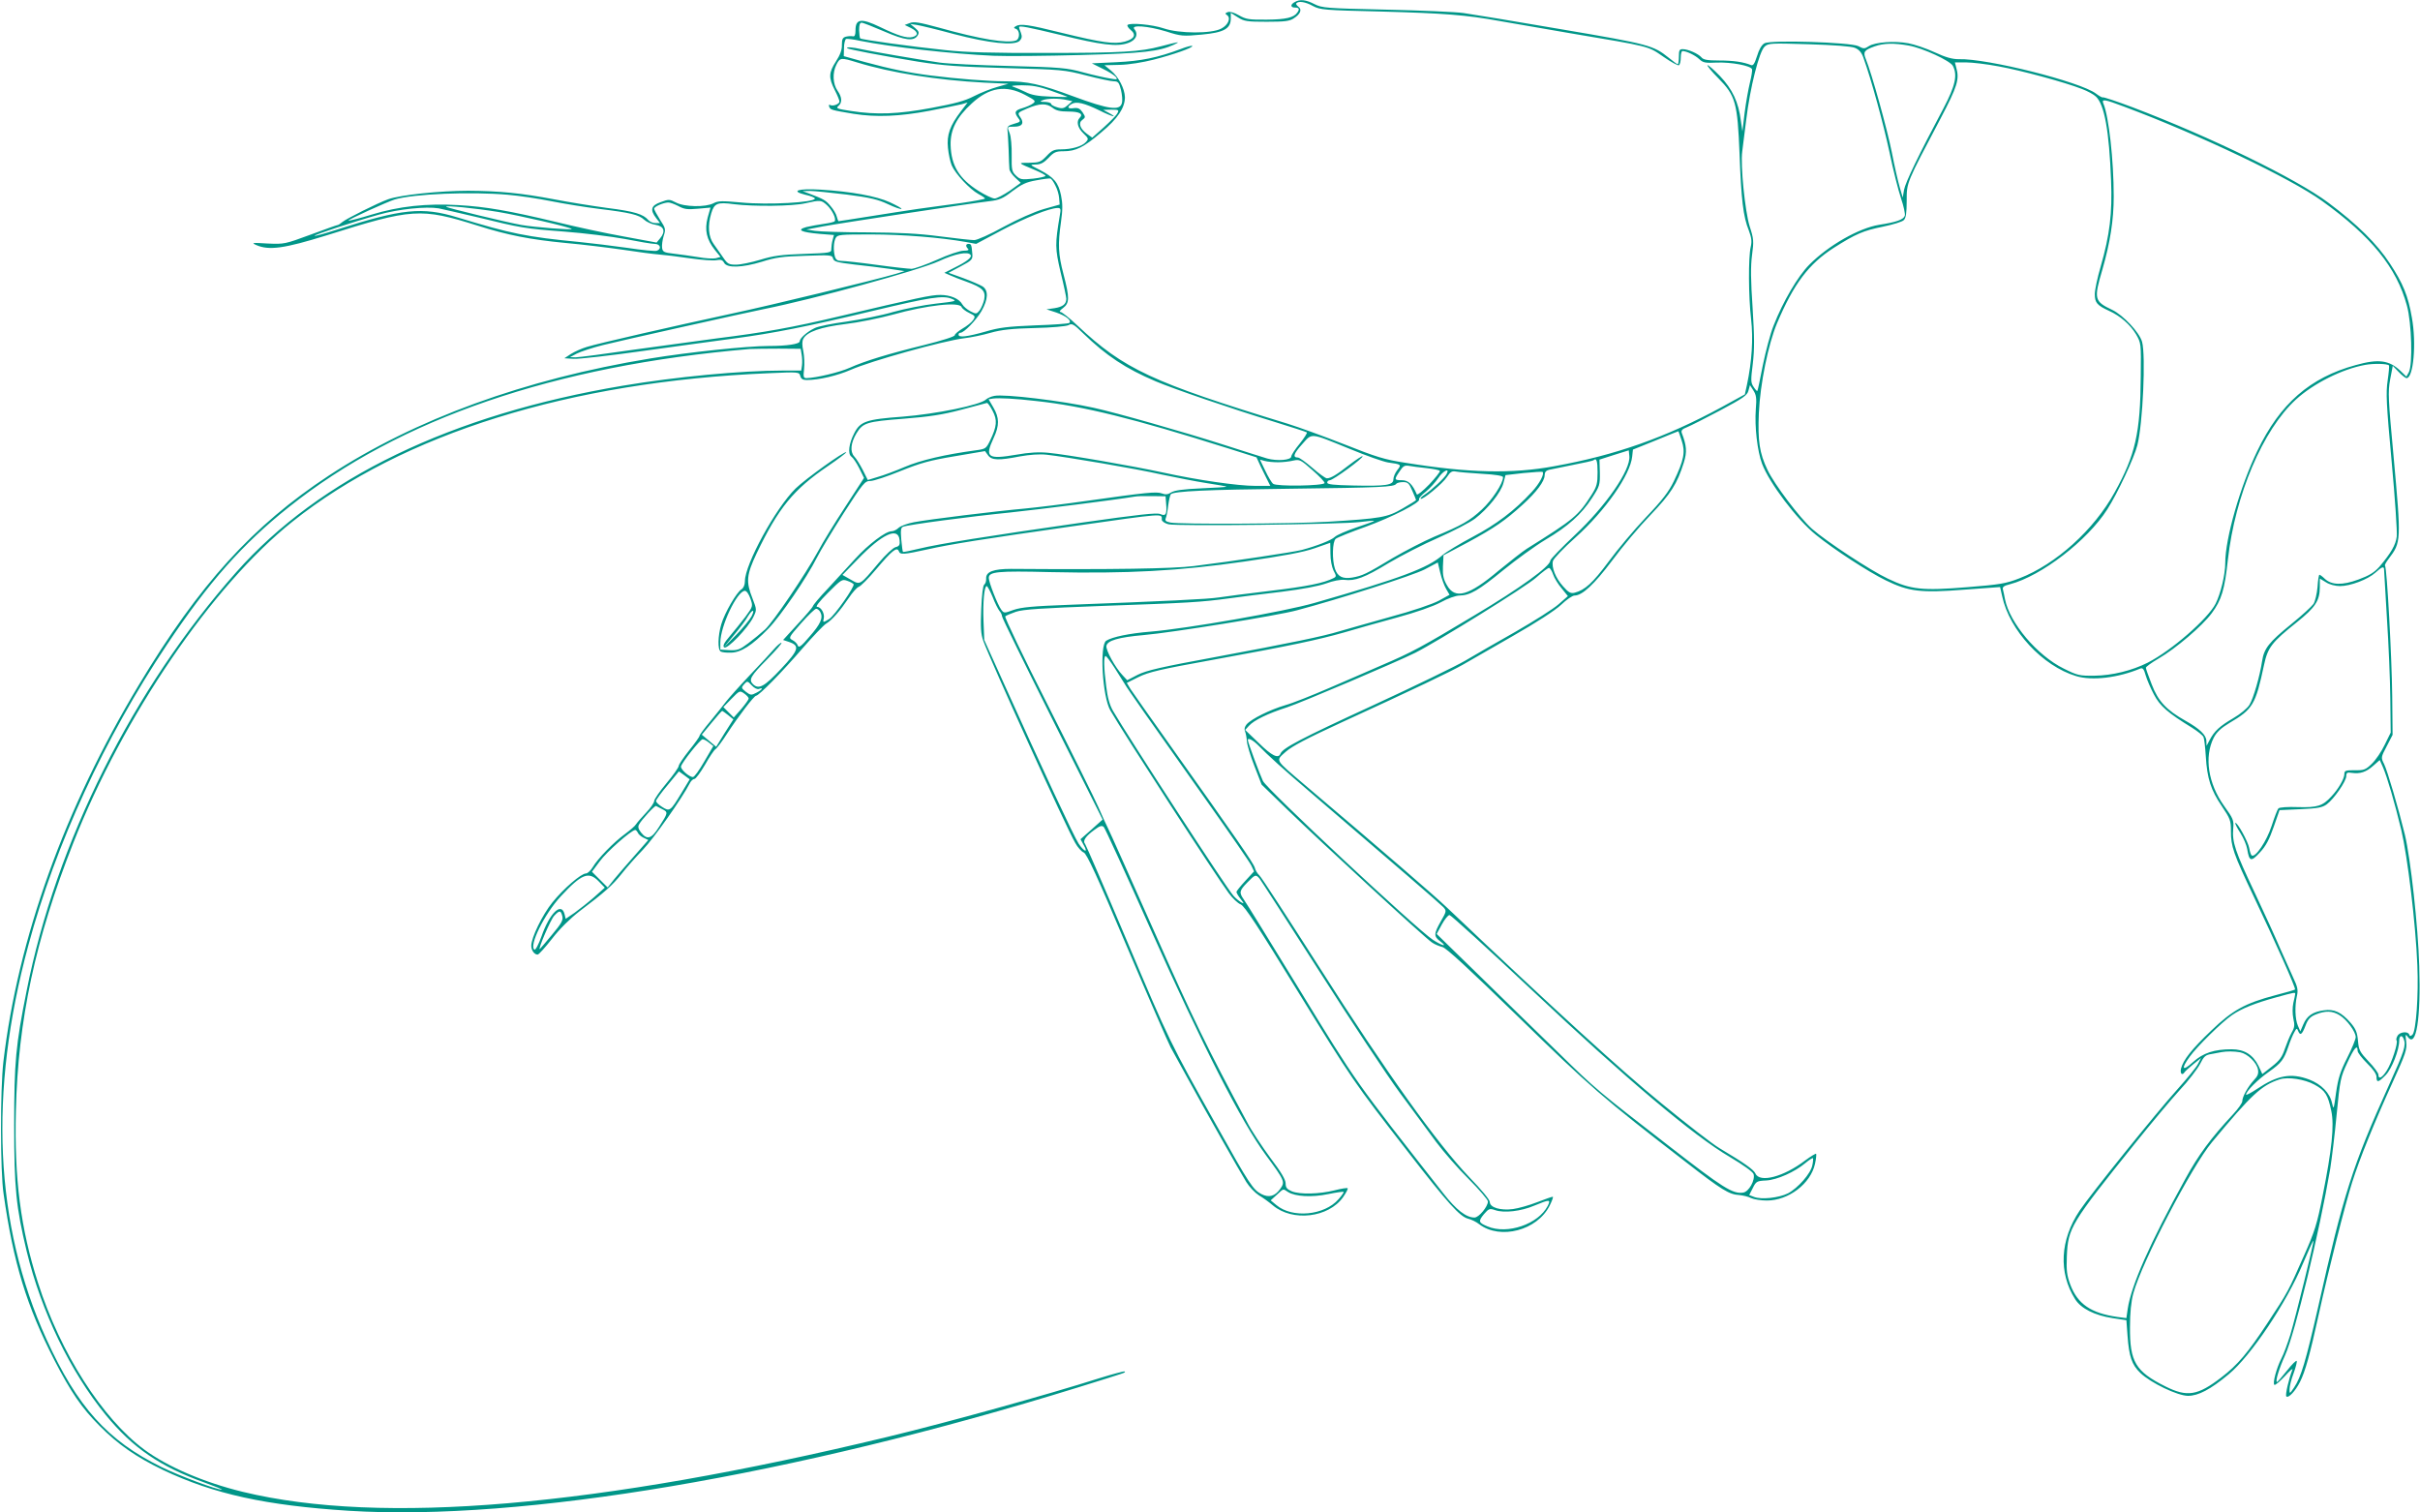 <?xml version="1.0" standalone="no"?>
<!DOCTYPE svg PUBLIC "-//W3C//DTD SVG 20010904//EN"
 "http://www.w3.org/TR/2001/REC-SVG-20010904/DTD/svg10.dtd">
<svg version="1.0" xmlns="http://www.w3.org/2000/svg"
 width="1280pt" height="800pt" viewBox="0 0 1280 800"
 preserveAspectRatio="xMidYMid meet">
<g transform="translate(0,800) scale(0.1,-0.1)"
fill="#009688" stroke="none">
<path d="M6848 7989 c-24 -13 -23 -29 2 -29 21 0 25 -8 12 -26 -18 -27 -60
-37 -161 -38 -95 -1 -111 2 -148 23 -26 15 -48 21 -59 17 -14 -5 -15 -9 -5
-15 23 -15 8 -53 -29 -72 -51 -28 -224 -27 -305 1 -59 20 -177 31 -191 18 -4
-4 4 -16 16 -26 32 -26 20 -48 -30 -62 -56 -15 -120 -6 -333 46 -180 45 -221
50 -245 35 -11 -7 -11 -9 2 -14 21 -8 21 -53 0 -61 -45 -17 -188 6 -412 69
-100 27 -129 32 -150 23 l-27 -10 33 -16 c38 -19 42 -39 8 -48 -30 -7 -76 7
-171 53 -100 48 -130 44 -130 -17 0 -25 -4 -34 -14 -32 -8 2 -25 1 -37 -2 -17
-5 -21 -13 -21 -43 1 -26 -9 -53 -31 -87 -39 -60 -40 -87 -7 -152 14 -27 25
-54 25 -61 0 -14 -36 -27 -50 -18 -6 3 -7 -1 -4 -10 7 -16 9 -17 129 -37 119
-19 242 -14 401 16 78 15 155 31 172 35 l30 9 -35 -46 c-59 -77 -76 -126 -69
-194 3 -32 12 -74 20 -93 19 -44 95 -126 141 -151 19 -10 35 -21 35 -24 0 -3
-57 -14 -127 -24 -71 -9 -173 -24 -228 -31 -55 -8 -171 -26 -258 -40 -87 -14
-160 -25 -162 -25 -1 0 -6 11 -9 24 -3 14 -18 39 -33 56 -25 31 -37 37 -113
66 l-35 13 40 1 c22 0 109 -9 193 -19 125 -16 166 -26 219 -51 36 -17 68 -28
71 -25 3 3 -25 18 -61 35 -72 33 -206 57 -368 67 -117 7 -161 -7 -80 -27 28
-6 51 -15 51 -20 0 -21 -247 -35 -391 -21 -99 9 -121 9 -145 -4 -42 -22 -155
-20 -199 4 -33 17 -38 18 -80 2 -52 -18 -58 -41 -24 -85 l20 -26 -24 0 c-14 0
-30 7 -38 16 -26 31 -73 46 -217 64 -81 11 -205 31 -277 45 -180 34 -294 45
-459 46 -148 0 -359 -22 -423 -45 -56 -20 -224 -104 -243 -121 -9 -8 -20 -15
-23 -15 -4 0 -69 -23 -144 -51 -136 -50 -139 -51 -228 -47 -81 5 -87 4 -60 -8
68 -30 150 -18 372 51 453 143 498 146 798 52 160 -51 279 -74 465 -92 91 -8
228 -25 305 -36 77 -12 163 -23 190 -25 28 -2 101 -11 163 -20 63 -9 127 -14
143 -10 22 4 31 1 39 -14 15 -29 96 -26 201 6 69 22 109 28 227 31 136 5 144
4 148 -14 5 -17 21 -21 112 -32 59 -6 143 -17 187 -23 l80 -12 -45 -14 c-113
-33 -658 -166 -875 -212 -297 -64 -696 -155 -761 -175 -27 -8 -65 -25 -84 -37
l-35 -23 48 -3 c26 -2 193 17 370 42 177 25 394 54 482 66 204 27 386 63 733
146 302 72 371 83 417 63 28 -11 22 -13 -85 -25 -63 -7 -164 -27 -225 -44 -60
-18 -172 -40 -247 -51 -75 -10 -152 -25 -170 -35 -41 -20 -78 -54 -78 -69 0
-15 -68 -25 -164 -25 -114 0 -425 -33 -626 -66 -664 -109 -1246 -321 -1700
-619 -403 -265 -686 -576 -1005 -1107 -393 -653 -640 -1341 -717 -1993 -17
-145 -17 -582 1 -700 52 -366 122 -593 268 -878 88 -170 145 -254 239 -348 98
-99 193 -165 336 -234 269 -128 545 -188 983 -216 914 -57 2352 186 3855 652
269 84 254 78 248 85 -3 2 -63 -14 -134 -36 -270 -86 -800 -233 -1119 -310
-1538 -371 -2679 -468 -3410 -291 -206 50 -397 132 -521 223 -223 165 -445
512 -563 883 -92 287 -126 551 -117 910 11 478 103 908 303 1415 265 673 735
1362 1160 1701 583 465 1467 741 2519 785 159 7 161 7 167 -15 4 -15 13 -21
34 -21 64 0 162 23 233 54 107 47 483 152 600 167 36 4 99 17 140 29 57 16
113 22 232 25 92 2 166 9 179 15 19 11 28 6 78 -43 123 -119 224 -186 384
-254 97 -41 395 -143 627 -214 91 -28 168 -53 172 -56 4 -2 -13 -29 -37 -59
-25 -30 -45 -61 -45 -68 0 -20 -75 -26 -128 -11 -26 8 -132 41 -237 75 -203
65 -564 168 -680 193 -167 37 -473 74 -526 63 -17 -3 -36 -12 -44 -19 -28 -29
-265 -77 -442 -91 -192 -14 -223 -25 -255 -88 -28 -54 -35 -108 -15 -123 9 -6
28 -34 42 -62 l25 -51 -100 -154 c-55 -84 -119 -188 -142 -232 -67 -123 -239
-377 -282 -416 -21 -19 -61 -52 -89 -73 -44 -33 -56 -38 -99 -36 l-48 3 0 37
c0 87 89 274 130 274 9 0 21 -18 29 -41 14 -40 14 -41 -26 -96 -23 -30 -60
-76 -83 -103 -31 -36 -38 -51 -30 -59 15 -14 128 104 155 161 18 37 18 39 -5
98 -35 88 -32 124 22 238 115 240 195 338 376 461 56 38 100 72 98 74 -8 8
-217 -142 -268 -192 -106 -104 -268 -401 -268 -490 0 -19 -7 -36 -18 -43 -26
-16 -89 -124 -107 -185 -18 -61 -20 -134 -3 -144 6 -4 30 -7 54 -6 52 0 113
39 198 127 63 64 203 269 256 374 18 36 82 142 142 236 104 161 112 171 142
171 17 0 89 24 160 53 107 43 155 56 287 78 l159 27 16 -22 c19 -27 56 -28
169 -6 51 9 102 13 140 9 101 -11 473 -74 610 -105 72 -15 177 -36 235 -45 57
-9 106 -17 107 -19 2 -2 -58 -6 -133 -9 -97 -4 -143 -11 -160 -22 -17 -11 -30
-12 -48 -5 -29 11 -83 5 -396 -39 -118 -17 -267 -35 -330 -41 -147 -13 -507
-57 -585 -72 -33 -6 -69 -19 -81 -29 -11 -11 -28 -19 -38 -19 -32 0 -123 -69
-193 -146 -37 -41 -103 -112 -145 -158 -43 -45 -78 -87 -78 -92 -1 -5 -36 -47
-80 -94 l-78 -85 30 -10 c60 -20 54 -42 -41 -143 -88 -94 -118 -111 -149 -80
-23 23 -11 43 75 130 48 49 82 88 76 88 -6 0 -23 -15 -38 -32 -15 -18 -73 -80
-128 -138 -55 -58 -111 -121 -126 -140 -14 -19 -52 -66 -83 -104 -32 -38 -58
-73 -58 -78 0 -5 -25 -40 -55 -77 -30 -38 -55 -75 -55 -82 0 -8 -29 -49 -65
-92 -36 -43 -65 -85 -65 -94 0 -9 -19 -37 -43 -62 -24 -25 -48 -53 -53 -61 -5
-9 -32 -32 -59 -52 -59 -43 -143 -129 -170 -175 -11 -18 -27 -33 -36 -33 -25
0 -118 -80 -177 -153 -53 -65 -112 -187 -112 -229 0 -25 17 -48 34 -47 6 0 40
38 76 84 41 53 95 106 145 145 134 101 174 137 222 197 25 32 76 90 113 128
57 59 208 273 249 353 6 12 17 22 24 22 7 0 32 34 56 75 23 41 48 78 55 82 8
5 36 42 62 83 62 95 143 200 153 200 15 0 142 130 245 250 55 63 111 122 125
131 32 19 74 68 121 137 19 29 43 55 52 58 10 3 52 45 94 95 82 97 108 118
118 94 7 -20 23 -19 151 9 124 28 296 55 765 122 500 71 475 69 475 35 0 -8
16 -19 35 -24 43 -11 915 -1 1015 12 39 5 71 8 73 6 2 -2 -40 -17 -94 -35 -53
-18 -104 -40 -114 -50 -17 -17 -93 -47 -175 -69 -42 -11 -360 -59 -570 -85
-108 -14 -434 -19 -967 -15 -93 0 -134 -15 -132 -51 1 -14 -4 -28 -10 -32 -7
-4 -13 -56 -16 -130 -4 -97 -2 -132 11 -168 36 -100 440 -990 486 -1068 13
-24 34 -47 45 -51 16 -6 70 -123 228 -497 114 -269 219 -509 232 -534 14 -25
53 -97 88 -160 95 -174 279 -499 312 -552 16 -26 46 -57 66 -70 21 -12 54 -36
75 -54 104 -87 294 -65 371 44 16 23 27 44 24 47 -3 3 -34 -2 -69 -11 -79 -20
-184 -23 -227 -5 -25 11 -32 19 -32 42 0 19 -24 60 -81 135 -44 60 -100 144
-123 189 -208 386 -289 553 -490 1006 -126 283 -236 530 -246 549 -10 19 -32
69 -50 110 -18 41 -138 284 -267 539 -129 254 -231 467 -226 471 4 4 30 15 56
24 38 13 137 19 455 31 460 16 524 20 672 40 58 8 183 24 279 35 111 14 196
30 235 44 38 14 75 21 97 19 56 -7 106 11 234 89 66 39 185 100 263 134 79 35
166 80 194 101 68 52 137 138 150 188 l11 42 96 11 c53 5 98 8 100 6 11 -11
-16 -62 -57 -106 -91 -99 -188 -172 -313 -238 -68 -36 -139 -79 -159 -96 -76
-68 -223 -123 -677 -253 -160 -46 -675 -136 -868 -152 -112 -9 -202 -28 -234
-48 -36 -23 -20 -297 22 -369 69 -120 557 -873 626 -966 20 -27 48 -54 64 -60
21 -10 89 -113 301 -459 290 -471 292 -475 585 -852 210 -271 273 -340 316
-351 17 -4 44 -17 60 -30 111 -83 305 -32 371 98 13 26 21 48 17 48 -5 0 -42
-13 -83 -29 -41 -16 -98 -32 -127 -36 -66 -9 -123 8 -123 37 0 12 -44 65 -108
131 -170 178 -440 555 -791 1107 -167 261 -310 482 -320 490 -10 9 -21 27 -24
40 -7 25 -96 153 -450 651 -103 145 -197 278 -208 295 l-19 32 62 31 c53 26
115 41 393 91 423 77 553 105 695 145 63 19 189 54 280 79 100 27 191 59 230
80 38 21 80 36 100 36 55 1 100 27 232 135 68 55 167 127 222 160 121 72 190
134 246 220 41 63 43 70 42 135 l-2 69 78 25 77 24 3 -30 c8 -73 -123 -263
-289 -419 -71 -67 -129 -127 -129 -134 0 -30 -160 -146 -400 -289 -280 -168
-331 -196 -495 -266 -60 -26 -183 -80 -272 -118 -90 -39 -195 -81 -235 -92
-81 -24 -178 -72 -204 -101 -10 -12 -14 -25 -9 -36 4 -10 9 -34 10 -53 1 -19
19 -79 40 -132 l38 -98 136 -132 c176 -171 729 -680 765 -703 14 -10 39 -20
55 -24 20 -4 141 -116 401 -369 378 -369 452 -433 885 -767 194 -151 231 -173
285 -176 19 -2 47 -8 62 -16 15 -7 52 -13 83 -13 115 0 232 89 255 194 6 27 8
51 6 53 -2 3 -28 -13 -58 -35 -114 -87 -241 -120 -263 -69 -10 21 -58 55 -192
135 -34 20 -171 126 -305 236 -211 172 -564 494 -1133 1034 -69 66 -338 298
-752 649 -164 140 -157 127 -102 177 34 30 113 71 295 155 386 177 578 269
641 305 32 18 150 86 263 151 126 72 225 136 257 166 28 27 60 49 71 49 41 0
104 59 199 185 53 72 144 180 202 240 109 114 141 164 177 278 18 57 15 90
-11 158 -4 12 3 20 27 29 18 7 97 47 176 89 122 65 144 80 150 105 l8 29 18
-28 c15 -23 18 -41 13 -99 -7 -93 8 -222 33 -289 38 -101 184 -295 285 -376
93 -76 279 -197 370 -241 121 -59 184 -67 413 -49 l191 14 11 -49 c39 -181
214 -369 391 -422 85 -26 223 -9 340 40 12 5 19 -3 28 -36 7 -24 27 -70 44
-102 32 -61 74 -97 201 -175 30 -19 58 -41 61 -50 4 -9 9 -54 12 -101 7 -118
27 -179 84 -263 45 -67 49 -76 49 -133 0 -82 12 -117 122 -349 114 -240 223
-484 217 -489 -2 -2 -49 -16 -104 -30 -159 -42 -227 -79 -339 -187 -103 -98
-149 -156 -160 -201 -6 -27 6 -39 19 -19 3 5 24 24 46 42 l41 33 -16 -31 c-8
-17 -59 -79 -112 -138 -109 -121 -455 -550 -514 -638 -104 -155 -113 -328 -24
-469 31 -49 102 -85 198 -100 l73 -11 6 -81 c8 -112 23 -155 68 -198 55 -53
198 -121 252 -121 54 0 118 33 215 114 117 96 307 380 393 586 29 68 53 122
55 120 5 -4 -93 -400 -122 -497 -15 -47 -35 -103 -47 -125 -26 -51 -48 -133
-37 -140 4 -3 30 19 56 47 26 29 44 44 39 33 -18 -45 -39 -134 -32 -141 11
-11 47 27 72 76 28 55 53 146 100 360 51 233 139 580 176 696 40 126 117 316
214 529 69 151 77 175 72 215 -5 40 -4 43 9 25 44 -60 69 97 60 375 -6 210
-46 570 -76 695 -35 143 -92 337 -110 374 -17 34 -17 35 14 94 l31 60 -2 206
c-2 203 -28 679 -38 689 -3 3 6 19 19 36 67 89 67 91 26 545 -28 301 -30 337
-18 403 l14 73 31 -32 c17 -18 36 -33 42 -33 36 0 53 183 28 320 -20 116 -47
181 -116 286 -69 105 -172 207 -326 322 -171 128 -626 349 -1034 504 -85 32
-157 56 -159 53 -2 -2 -19 7 -36 20 -81 62 -577 187 -726 182 -33 0 -68 9
-126 36 -45 21 -108 42 -140 48 -74 14 -176 6 -209 -15 -23 -15 -28 -15 -56 0
-40 20 -462 34 -496 15 -14 -7 -29 -32 -39 -66 -14 -43 -21 -54 -33 -49 -39
16 -92 24 -167 24 -64 0 -85 4 -95 17 -17 19 -70 43 -99 43 -17 0 -20 -6 -20
-40 0 -22 -3 -40 -6 -40 -3 0 -24 15 -47 34 -82 66 -103 72 -568 151 -243 42
-476 80 -518 86 -42 6 -227 14 -411 18 -317 7 -337 9 -377 29 -46 24 -78 27
-105 11z m97 -21 c38 -20 59 -22 359 -29 332 -9 451 -18 627 -50 59 -10 225
-39 370 -64 435 -73 414 -68 497 -125 40 -28 77 -48 82 -45 6 4 10 22 10 41 0
19 4 34 9 34 21 0 67 -22 89 -43 20 -19 33 -21 92 -18 76 3 179 -16 187 -35 2
-6 -3 -38 -11 -70 -8 -33 -21 -104 -28 -159 l-12 -100 -8 55 c-12 99 -45 169
-111 238 -33 34 -63 60 -66 57 -2 -3 23 -34 57 -68 92 -93 102 -129 113 -402
9 -241 19 -330 49 -404 14 -38 17 -57 10 -87 -13 -56 -12 -261 2 -382 12 -104
4 -225 -22 -348 l-11 -50 -122 -67 c-296 -161 -563 -255 -886 -313 -224 -41
-451 -36 -786 18 -112 17 -156 31 -325 98 -107 42 -242 91 -300 109 -716 219
-865 288 -1111 519 -42 40 -83 72 -90 72 -8 0 -2 10 14 21 34 26 35 53 2 179
-28 107 -30 158 -13 277 9 64 9 96 0 140 -14 67 -37 95 -112 134 -55 28 -55
28 -21 29 25 0 42 9 67 35 28 30 39 35 79 35 65 0 106 20 200 100 87 72 125
130 125 186 -1 44 -33 107 -73 140 l-35 29 82 2 c46 1 121 13 176 27 106 27
214 65 206 73 -2 3 -30 -4 -60 -16 -123 -46 -211 -64 -341 -70 l-130 -6 56
-28 c32 -15 63 -35 70 -43 12 -15 9 -16 -31 -9 -25 4 -88 18 -140 32 -87 24
-119 27 -390 34 -162 4 -329 12 -370 18 -105 15 -367 60 -415 71 -43 10 -81
13 -74 5 7 -6 184 -40 374 -71 133 -21 212 -27 465 -34 294 -8 309 -9 425 -39
66 -17 132 -31 146 -31 23 0 28 -6 38 -45 6 -25 9 -56 5 -70 -10 -42 -69 -34
-256 35 -178 66 -241 80 -363 80 -85 0 -255 13 -395 31 -111 14 -210 34 -346
71 l-111 31 1 43 c0 24 6 45 11 48 6 2 39 -2 75 -10 166 -33 484 -69 705 -79
72 -3 279 -1 460 4 333 9 416 19 495 55 38 18 25 16 -70 -9 -110 -29 -206 -35
-597 -35 -293 -1 -436 3 -543 15 -175 18 -443 55 -450 62 -3 3 -5 22 -6 44 0
27 4 39 13 39 8 0 61 -21 119 -46 111 -48 158 -54 178 -21 9 15 6 22 -14 39
l-25 21 35 -5 c19 -3 107 -24 195 -48 188 -49 320 -63 348 -36 12 13 14 22 7
42 -6 14 -10 27 -10 30 0 10 45 1 220 -41 215 -53 298 -63 355 -43 43 14 58
46 35 74 -21 24 71 17 167 -12 81 -26 90 -26 189 -17 118 11 154 31 154 86 l0
29 38 -24 c33 -21 49 -23 152 -23 95 0 121 3 143 18 36 23 45 47 24 62 -9 7
-14 15 -10 18 12 13 49 7 88 -15z m2866 -221 c22 -9 35 -24 45 -52 43 -119
106 -351 138 -500 19 -93 47 -203 61 -244 14 -41 23 -83 20 -92 -7 -21 -45
-34 -135 -48 -107 -17 -269 -109 -370 -211 -60 -60 -139 -194 -189 -322 -17
-42 -42 -137 -57 -210 -14 -73 -27 -135 -29 -136 -2 -2 -11 8 -20 22 -15 22
-15 35 -4 122 9 77 9 137 -1 295 -10 147 -11 220 -3 280 10 73 9 86 -13 153
-24 78 -49 323 -39 394 3 20 12 96 21 167 20 170 69 364 98 389 20 18 34 18
234 12 132 -4 224 -11 243 -19z m285 12 c74 -13 218 -80 233 -107 26 -49 13
-106 -49 -224 -130 -244 -202 -393 -209 -432 l-7 -41 -16 55 c-9 30 -28 114
-42 186 -25 124 -107 419 -137 491 -16 39 -9 48 47 68 48 17 102 18 180 4z
m-5563 -89 c178 -55 425 -94 673 -107 l128 -6 -60 -17 c-32 -9 -88 -31 -123
-49 -48 -25 -101 -39 -225 -62 -178 -33 -289 -37 -425 -16 -72 11 -81 14 -67
26 22 18 20 47 -4 81 -25 36 -28 95 -6 138 19 38 24 38 109 12z m6038 -21
c117 -21 351 -84 442 -120 29 -11 62 -29 73 -40 45 -42 70 -182 80 -444 7
-173 -7 -288 -55 -455 -17 -58 -31 -123 -31 -146 0 -45 12 -59 75 -88 60 -27
112 -73 143 -124 27 -47 27 -48 25 -222 -2 -301 -28 -415 -138 -614 -109 -198
-311 -381 -504 -455 -72 -28 -103 -33 -278 -47 -236 -19 -296 -13 -417 45 -92
43 -326 197 -402 264 -65 58 -199 235 -235 311 -43 90 -52 153 -46 301 7 156
50 365 96 475 89 210 168 314 300 399 117 74 156 91 260 112 53 11 103 26 111
35 11 11 15 38 15 102 0 98 -3 90 179 435 89 170 101 207 83 270 l-7 27 58 0
c32 0 110 -9 173 -21z m-5012 -129 c46 -16 85 -31 87 -32 1 -2 -39 -1 -89 1
-68 2 -103 9 -132 24 -22 11 -51 23 -65 28 -17 5 -3 7 45 8 53 0 90 -6 154
-29z m-137 -22 c55 -29 58 -33 42 -45 -10 -8 -36 -19 -56 -25 -41 -12 -45 -22
-22 -53 14 -18 12 -20 -23 -30 -32 -9 -37 -15 -34 -36 2 -13 4 -60 6 -104 1
-44 3 -88 4 -98 0 -11 14 -31 31 -47 l29 -27 -58 -42 c-33 -22 -69 -41 -80
-41 -12 0 -50 18 -85 40 -103 65 -145 134 -148 243 -2 80 31 146 112 220 92
85 180 99 282 45z m221 -27 l29 -6 -24 -21 c-19 -17 -29 -20 -55 -12 -18 5
-33 13 -33 18 0 6 -15 10 -32 11 -28 0 -30 2 -13 9 23 10 87 11 128 1z m5592
-35 c401 -150 880 -379 1047 -499 260 -187 394 -351 449 -554 25 -92 31 -311
10 -352 l-13 -23 -31 30 c-60 57 -116 65 -237 31 -242 -66 -400 -204 -520
-453 -91 -188 -170 -464 -170 -593 0 -62 -24 -162 -51 -216 -42 -81 -232 -247
-359 -312 -83 -42 -189 -68 -281 -69 -80 -1 -90 1 -164 38 -140 69 -285 241
-310 366 -3 19 -9 43 -11 52 -4 13 5 20 38 28 166 44 409 231 514 396 54 84
142 272 159 339 29 114 45 473 25 547 -14 50 -100 141 -158 169 -95 45 -98 57
-52 213 41 143 60 262 60 386 0 192 -26 426 -55 493 -10 25 6 22 110 -17z
m-5420 -20 c68 -34 105 -43 48 -12 l-28 15 43 1 c39 0 42 -2 32 -19 -5 -11
-38 -44 -71 -74 l-62 -55 -29 21 c-36 27 -46 57 -23 73 17 13 17 15 1 40 -14
20 -24 25 -47 22 -32 -5 -38 6 -11 22 25 15 67 5 147 -34z m-248 14 c19 -15
41 -20 84 -20 58 0 81 -12 60 -33 -19 -19 -12 -52 19 -82 28 -27 29 -30 13
-47 -20 -22 -74 -38 -131 -38 -37 0 -49 -6 -76 -35 -31 -32 -38 -35 -92 -36
-63 0 -64 1 34 -40 28 -12 52 -25 52 -29 0 -4 -30 -11 -66 -15 -60 -6 -68 -5
-90 16 -22 21 -24 30 -23 108 1 47 -4 99 -10 114 -15 38 -16 37 24 37 42 0 54
19 31 51 -15 22 -14 23 37 45 66 28 102 29 134 4z m15 -411 c10 -18 19 -49 20
-67 l3 -34 -85 -24 c-51 -15 -136 -53 -212 -94 -72 -40 -140 -70 -155 -70 -16
0 -98 9 -183 20 -112 15 -218 20 -385 21 -126 0 -250 4 -275 8 l-45 7 90 17
c98 18 783 122 880 133 50 6 70 14 120 53 48 36 73 48 125 57 36 7 70 11 75
10 6 -1 18 -18 27 -37z m-2897 -49 c61 -5 165 -21 230 -34 66 -13 181 -32 255
-41 165 -20 209 -31 237 -57 13 -12 40 -24 60 -27 45 -7 55 -35 25 -71 l-19
-23 -173 32 c-96 17 -257 52 -359 77 -247 59 -372 81 -516 89 -169 10 -315 -6
-459 -50 -65 -20 -120 -34 -123 -32 -4 5 206 100 245 112 101 30 402 42 597
25z m1689 -55 c27 -25 50 -71 41 -85 -2 -4 -28 -10 -57 -14 -29 -4 -71 -12
-93 -17 -54 -15 -29 -27 70 -36 l76 -6 -7 -26 c-4 -14 -7 -36 -7 -47 1 -21 -4
-22 -146 -27 -120 -4 -161 -10 -230 -31 -47 -14 -104 -26 -128 -26 -38 0 -45
4 -68 38 -14 20 -37 52 -50 71 -28 38 -33 97 -13 163 16 53 32 60 120 48 102
-13 312 -11 378 5 80 18 84 17 114 -10z m-786 -5 c31 -17 48 -19 103 -14 l67
6 -15 -53 c-17 -66 -6 -115 38 -171 l30 -37 -25 -7 c-14 -3 -56 -1 -93 6 -37
6 -95 14 -128 18 -54 6 -60 10 -63 31 -2 14 2 42 8 62 12 36 11 41 -19 87 -17
27 -31 53 -31 58 0 11 45 31 73 33 9 1 34 -8 55 -19z m-1063 -59 c229 -56 249
-60 460 -76 105 -8 249 -26 320 -39 72 -14 142 -26 158 -26 29 0 38 -26 12
-36 -8 -4 -79 3 -157 15 -79 11 -192 25 -253 31 -280 27 -363 44 -645 130
-187 57 -294 46 -639 -65 -62 -20 -115 -35 -117 -32 -5 4 199 72 341 112 102
29 248 44 315 33 24 -5 116 -26 205 -47z m110 28 c113 -19 379 -80 389 -90 8
-7 -198 9 -266 21 -79 14 -391 90 -398 96 -8 9 152 -7 275 -27z m2971 -16
c-26 -155 -26 -175 4 -304 17 -68 30 -131 30 -139 0 -29 -19 -43 -62 -50 l-43
-6 52 -17 c52 -18 82 -42 69 -55 -4 -4 -85 -10 -181 -13 -143 -6 -189 -11
-263 -33 -96 -27 -142 -33 -142 -16 0 6 4 10 10 10 19 0 82 65 111 114 36 63
38 110 6 131 -13 8 -59 28 -102 44 l-78 28 64 34 c59 31 64 37 62 64 -4 51 -6
55 -20 55 -15 0 -17 -12 -3 -26 7 -7 -1 -10 -23 -10 -19 0 -82 -21 -141 -48
-58 -26 -119 -47 -134 -48 -15 0 -98 9 -185 21 -87 12 -171 21 -187 21 -20 0
-29 6 -34 23 -9 34 -7 76 4 98 10 18 23 19 188 19 163 0 367 -16 501 -40 l54
-10 135 72 c127 67 252 117 296 118 16 0 18 -5 12 -37z m-472 -212 c8 -12 -21
-35 -84 -66 l-55 -28 30 -13 c17 -8 56 -23 87 -34 85 -31 102 -48 94 -93 -4
-19 -15 -45 -24 -58 -17 -21 -19 -21 -50 -5 -17 9 -36 25 -42 36 -16 30 -63
50 -117 50 -49 0 -118 -15 -533 -113 -254 -60 -394 -85 -650 -117 -91 -12
-289 -39 -440 -60 -151 -22 -288 -40 -305 -40 l-30 1 36 19 c20 10 82 31 139
45 87 22 745 169 850 190 265 53 823 206 927 254 84 39 155 53 167 32z m-48
-275 c3 -8 21 -22 40 -31 33 -16 34 -18 21 -38 -8 -12 -33 -32 -56 -45 -22
-13 -41 -29 -41 -35 0 -7 -66 -28 -158 -51 -196 -48 -319 -86 -397 -121 -53
-24 -178 -54 -229 -55 -16 0 -18 6 -13 48 3 26 1 68 -4 94 -7 32 -7 53 0 66
19 37 92 62 222 78 68 8 182 31 252 50 179 50 352 69 363 40z m-846 -251 c3
-16 4 -42 2 -57 l-4 -28 -97 0 c-219 0 -567 -33 -846 -80 -907 -152 -1604
-488 -2046 -987 -544 -613 -953 -1429 -1108 -2213 -58 -288 -66 -379 -66 -710
0 -336 10 -434 66 -668 78 -320 230 -636 419 -867 142 -173 286 -272 520 -356
58 -21 100 -38 93 -38 -25 -2 -224 73 -318 119 -286 140 -446 318 -610 678
-274 604 -306 1304 -95 2082 145 537 403 1096 733 1590 221 331 400 533 645
728 587 468 1404 748 2437 836 22 1 92 2 155 2 l115 -1 5 -30z m8396 -58 c2
-2 -1 -38 -7 -79 -10 -66 -7 -124 21 -429 18 -195 30 -373 27 -397 -5 -43 -30
-87 -92 -160 -27 -30 -53 -46 -110 -67 -86 -32 -143 -30 -179 4 -12 12 -25 21
-28 21 -3 0 -8 -29 -10 -65 -3 -36 -13 -76 -21 -89 -9 -13 -62 -62 -119 -108
-117 -95 -143 -128 -153 -194 -12 -80 -46 -198 -67 -232 -11 -18 -48 -49 -86
-71 -72 -42 -100 -68 -125 -116 l-16 -30 -1 26 c0 31 -36 65 -111 107 -101 57
-144 103 -178 192 -17 44 -31 83 -31 88 0 5 30 27 66 48 93 54 232 173 282
240 52 70 69 125 86 285 38 340 185 686 360 846 93 85 244 161 366 183 43 8
117 7 126 -3z m-7156 -188 c252 -27 516 -93 1011 -249 l155 -49 22 -48 c13
-26 29 -60 37 -75 l14 -28 -78 0 c-95 0 -308 31 -491 71 -163 35 -508 95 -605
104 -49 5 -102 2 -169 -10 -153 -26 -168 -14 -121 87 32 68 31 108 -1 163
l-25 43 23 4 c32 4 116 0 228 -13z m-230 -52 c26 -49 23 -82 -13 -157 -21 -43
-24 -45 -77 -52 -162 -22 -291 -52 -375 -88 -49 -21 -114 -45 -143 -53 l-52
-16 -26 52 c-15 29 -35 62 -46 73 -23 25 -18 72 12 122 34 56 54 62 247 77
139 11 206 21 308 48 72 19 133 35 136 36 3 0 17 -18 29 -42z m3645 -158 c20
-60 12 -102 -42 -215 -26 -54 -60 -99 -147 -190 -62 -65 -151 -171 -198 -235
-84 -113 -125 -150 -179 -164 -21 -5 -32 0 -61 33 -40 44 -63 102 -54 135 3
12 56 68 119 124 158 142 290 331 300 428 l4 37 119 48 c65 27 120 49 121 49
1 1 9 -22 18 -50z m-1754 -44 c86 -36 176 -67 200 -71 71 -10 73 -11 50 -40
-12 -15 -21 -37 -21 -49 0 -31 -37 -37 -213 -33 -102 2 -137 6 -137 15 0 7 6
13 14 13 17 0 180 119 173 127 -3 2 -34 -18 -69 -45 -68 -53 -99 -72 -120 -72
-7 0 -42 25 -76 55 -35 30 -69 55 -77 55 -29 0 -23 20 22 70 55 61 38 63 254
-25z m-381 -70 c25 0 61 4 81 9 33 7 39 4 101 -51 37 -32 65 -62 64 -68 -4
-15 -255 -19 -272 -4 -8 6 -27 38 -42 70 l-28 58 25 -7 c14 -4 46 -7 71 -7z
m1690 -53 c0 -59 -4 -75 -31 -118 -72 -113 -93 -130 -344 -287 -22 -14 -88
-66 -148 -115 -159 -134 -231 -154 -274 -77 -18 31 -23 53 -21 99 l3 59 130
69 c140 76 197 115 289 199 73 66 116 124 116 155 0 16 7 25 23 29 12 2 69 14
127 26 57 11 107 22 109 25 15 14 21 -4 21 -64z m-905 22 c36 -4 68 -10 71
-15 2 -4 -23 -36 -56 -71 -34 -35 -63 -58 -66 -53 -23 54 -45 75 -79 75 -41 0
-42 3 -12 47 18 28 27 33 49 29 15 -3 57 -8 93 -12z m106 -32 c-11 -21 -77
-82 -115 -108 -15 -9 -24 -19 -22 -22 9 -9 118 81 140 116 17 26 26 32 46 28
14 -3 76 -8 138 -12 74 -4 112 -11 112 -18 0 -33 -58 -121 -112 -171 -65 -60
-103 -82 -252 -144 -54 -23 -153 -74 -220 -113 -141 -85 -159 -93 -214 -103
-50 -8 -77 5 -91 46 -16 48 -14 144 4 159 8 7 80 36 159 64 140 51 292 129
282 145 -3 5 13 23 35 40 22 18 51 50 66 72 26 40 64 57 44 21z m-181 -88 c11
-25 20 -47 20 -49 0 -2 -32 -22 -72 -45 -81 -47 -112 -52 -398 -70 -181 -11
-779 -14 -829 -4 -25 5 -30 10 -25 23 4 9 10 39 13 68 4 29 10 55 14 59 16 16
194 24 632 29 480 6 550 9 560 26 4 5 20 9 36 9 26 0 32 -6 49 -46z m-1302
-68 c5 -56 -2 -68 -31 -55 -18 8 -111 -2 -413 -45 -505 -72 -759 -113 -862
-138 -45 -11 -84 -19 -86 -17 -2 2 -6 32 -9 66 -4 49 -2 63 10 67 27 11 354
54 563 75 168 18 558 67 660 84 14 3 57 4 95 3 l70 -1 3 -39z m-1410 -192 c3
-26 -1 -33 -21 -38 -13 -3 -53 -40 -89 -83 -102 -121 -97 -118 -148 -89 l-44
25 80 82 c130 135 215 174 222 103z m2279 -71 c0 -35 7 -71 16 -90 16 -30 16
-33 0 -41 -51 -26 -139 -44 -333 -67 -118 -14 -241 -30 -273 -35 -55 -9 -290
-20 -793 -39 -190 -7 -253 -13 -293 -27 -49 -18 -51 -18 -65 1 -19 25 -66 145
-66 168 0 33 44 38 324 31 409 -9 682 6 1029 56 207 30 310 49 370 70 45 16
82 29 83 29 0 1 1 -25 1 -56z m612 -188 l18 -31 -56 -31 c-34 -18 -138 -54
-261 -87 -113 -32 -232 -65 -265 -75 -88 -27 -258 -62 -655 -136 -288 -53
-366 -71 -412 -94 l-56 -29 -25 27 c-38 40 -88 131 -85 154 4 29 63 46 198 58
142 12 708 103 810 131 229 61 613 184 675 216 l70 37 13 -55 c7 -30 21 -68
31 -85z m566 76 c6 -18 26 -51 45 -73 l33 -41 -49 -43 c-27 -24 -130 -89 -229
-146 -99 -56 -219 -125 -266 -153 -48 -28 -266 -134 -485 -235 -387 -178 -479
-227 -491 -256 -11 -29 -46 -12 -115 56 l-72 69 20 22 c26 29 99 65 202 98 74
24 583 241 677 288 121 61 590 352 640 398 33 29 64 53 69 51 5 -1 15 -17 21
-35z m4395 26 c0 -7 7 -122 15 -257 9 -135 17 -326 18 -425 l2 -180 -32 -65
c-17 -36 -48 -81 -68 -100 -33 -32 -42 -35 -91 -34 -48 0 -54 -2 -54 -20 0
-25 -32 -80 -69 -119 -46 -50 -73 -59 -177 -56 -52 2 -98 -1 -103 -7 -5 -5
-21 -47 -36 -93 -26 -80 -85 -168 -105 -156 -4 2 -10 20 -13 38 -5 33 -65 142
-74 134 -2 -3 10 -27 27 -53 17 -27 33 -65 36 -85 11 -66 20 -69 67 -18 32 34
50 69 73 135 l31 89 111 5 c92 4 116 9 139 26 38 28 103 122 103 149 0 18 5
21 30 17 43 -6 75 4 113 38 l34 30 17 -38 c22 -51 61 -183 97 -332 33 -140 76
-493 85 -715 7 -159 -7 -350 -26 -368 -10 -9 -14 -9 -17 1 -7 19 -51 14 -62
-7 -6 -10 -8 -21 -5 -24 10 -10 -26 -120 -52 -160 -25 -39 -44 -48 -44 -21 0
8 -23 40 -52 70 -46 49 -52 60 -56 109 -4 44 -11 62 -39 95 -49 56 -86 74
-142 66 -58 -8 -89 -29 -108 -74 l-16 -37 -13 30 c-15 35 -17 104 -5 157 7 32
4 47 -21 100 -16 35 -47 104 -69 154 -21 50 -81 182 -133 292 -104 220 -120
267 -114 339 4 45 0 53 -48 120 -85 119 -106 260 -55 361 15 29 38 51 83 78
124 73 138 96 183 307 20 93 41 120 175 227 96 77 120 113 120 184 l0 46 33
-20 c18 -12 50 -20 74 -20 55 0 147 35 187 71 34 31 46 36 46 16z m-8095 -77
c7 -12 -100 -165 -129 -184 -32 -20 -35 -20 -29 3 6 25 -14 61 -35 61 -10 0
10 27 57 74 70 70 75 74 102 64 16 -5 31 -14 34 -18z m735 -67 c12 -32 29 -65
36 -74 8 -8 14 -22 14 -29 0 -8 120 -252 266 -544 l266 -531 -58 -52 -59 -52
17 -31 c25 -43 3 -37 -27 8 -25 38 -192 396 -393 842 l-106 235 -4 99 c-4 101
4 186 17 186 4 0 18 -26 31 -57z m-911 -81 c16 -30 1 -63 -58 -130 -43 -51
-56 -60 -61 -47 -3 10 -16 23 -28 29 -22 12 -21 14 45 89 37 42 73 77 80 77 7
0 17 -8 22 -18z m-364 -22 c-9 -17 -45 -61 -81 -98 l-66 -67 55 67 c31 37 64
81 73 98 24 39 39 39 19 0z m1920 -272 c22 -34 46 -72 53 -84 13 -24 119 -175
441 -629 117 -165 220 -314 229 -332 l15 -32 -46 -50 c-26 -28 -47 -54 -47
-59 0 -5 10 -22 22 -37 19 -25 20 -27 2 -17 -10 6 -29 21 -40 34 -35 38 -561
847 -637 978 -18 31 -29 71 -36 130 -13 99 -14 160 -3 160 4 0 25 -28 47 -62z
m-1881 -112 c27 10 17 -5 -13 -20 -27 -14 -31 -14 -56 5 -25 20 -25 22 -9 40
16 18 18 18 40 -6 14 -15 29 -22 38 -19z m-54 -51 c0 -5 -18 -30 -39 -55 l-40
-45 -27 27 -28 28 43 44 c43 44 44 44 67 28 13 -9 24 -21 24 -27z m-108 -88
l27 -22 -46 -72 -45 -73 -38 32 -38 32 52 63 c28 34 53 63 56 63 3 -1 17 -11
32 -23z m-102 -145 l23 -18 -48 -82 c-26 -45 -52 -82 -60 -82 -20 0 -66 41
-63 56 5 22 102 143 114 144 7 0 22 -8 34 -18z m2905 -14 c52 -54 132 -126
275 -248 445 -381 687 -590 704 -608 18 -20 17 -22 -13 -75 -38 -67 -38 -80
-3 -106 41 -31 12 -25 -39 8 -87 57 -875 793 -899 840 -15 31 -80 205 -80 217
0 14 28 -1 55 -28z m-3051 -253 c-58 -96 -62 -99 -102 -73 -18 11 -32 25 -32
31 0 7 28 45 61 84 l60 73 29 -21 28 -21 -44 -73z m-101 -85 c32 -16 31 -19
-18 -95 -39 -62 -62 -69 -94 -29 -15 19 -18 31 -11 43 12 24 84 102 90 98 3
-1 18 -9 33 -17z m2585 -640 c272 -610 478 -1014 607 -1189 101 -137 103 -142
76 -180 -28 -39 -60 -47 -99 -27 -44 23 -62 49 -239 366 -245 436 -248 442
-473 975 -116 275 -216 505 -221 512 -14 15 4 41 50 74 28 21 39 24 49 15 7
-7 119 -252 250 -546z m-2714 515 c3 -8 17 -20 30 -26 l25 -12 -72 -82 c-40
-45 -88 -101 -108 -125 l-35 -44 -42 42 -41 41 41 55 c37 51 168 166 188 166
4 0 10 -7 14 -15z m-207 -257 l32 -33 -57 -51 c-31 -27 -78 -64 -103 -82 l-47
-32 -6 25 c-17 66 -79 5 -122 -118 -15 -42 -32 -74 -37 -70 -31 19 52 188 139
282 110 119 148 134 201 79z m3495 15 c8 -10 151 -232 318 -493 166 -261 357
-549 424 -640 67 -91 154 -208 192 -260 39 -52 116 -141 172 -196 56 -56 102
-110 102 -119 0 -27 -48 -85 -71 -85 -44 0 -96 40 -164 127 -475 606 -452 572
-765 1084 -149 244 -280 456 -291 471 -26 37 -24 47 18 90 42 43 45 44 65 21z
m-3688 -198 c6 -22 -4 -39 -55 -100 -34 -41 -63 -75 -64 -75 -10 0 58 157 76
176 28 30 35 30 43 -1z m5134 -397 c496 -467 848 -764 1042 -878 71 -42 121
-78 125 -90 10 -31 -25 -94 -55 -98 -55 -8 -105 23 -397 250 -371 287 -383
297 -578 488 -88 85 -269 262 -403 393 l-243 237 27 50 c15 27 33 50 41 50 7
0 206 -181 441 -402z m4032 -15 c0 -5 -5 -26 -10 -48 -5 -25 -5 -56 0 -82 8
-35 7 -48 -9 -75 -10 -18 -26 -57 -36 -86 -14 -42 -27 -61 -68 -93 l-51 -40
-20 43 c-29 59 -75 88 -142 88 -92 0 -151 -19 -205 -68 -56 -51 -65 -37 -17
29 39 54 169 182 224 220 51 35 121 63 234 94 98 27 100 27 100 18z m235 -113
c38 -23 85 -87 85 -116 0 -10 -20 -60 -45 -109 -37 -73 -48 -109 -59 -185 -12
-88 -13 -92 -21 -56 -11 54 -56 101 -121 126 -96 36 -167 23 -275 -49 -33 -22
-59 -35 -59 -31 0 18 63 81 121 121 66 47 79 64 103 134 9 28 23 61 31 75 12
22 14 23 20 8 11 -28 21 -21 39 26 13 35 25 48 54 60 51 21 89 20 127 -4z
m339 -126 c13 -33 4 -62 -78 -243 -193 -427 -241 -578 -374 -1171 -66 -290
-91 -374 -128 -429 -24 -35 -24 -35 -24 -9 0 15 9 52 21 83 11 30 19 60 17 66
-2 6 -25 -17 -51 -50 -27 -34 -51 -61 -53 -61 -11 0 9 68 43 143 53 119 180
646 238 984 8 51 24 180 34 287 18 187 21 199 57 276 36 78 54 98 54 62 0 -10
23 -39 50 -66 32 -31 50 -57 50 -72 0 -32 10 -30 49 10 32 33 71 132 71 182 0
27 15 32 24 8z m-865 -70 c40 -8 87 -54 94 -91 4 -22 -1 -35 -23 -58 -31 -34
-60 -86 -60 -110 0 -9 -22 -40 -48 -68 -119 -128 -183 -214 -254 -344 -188
-341 -285 -561 -304 -686 l-7 -49 -46 6 c-141 20 -212 68 -251 172 -18 49 -21
74 -18 149 6 150 21 174 359 595 86 107 193 235 238 284 46 49 93 111 107 137
21 42 29 49 61 54 21 4 45 8 53 10 28 5 67 5 99 -1z m393 -171 c57 -31 71 -54
89 -140 16 -77 3 -202 -46 -448 -29 -148 -42 -189 -98 -315 -84 -190 -84 -192
-195 -360 -103 -156 -156 -219 -242 -285 -126 -97 -181 -106 -297 -48 -158 79
-188 130 -187 313 0 77 6 136 18 180 45 164 308 670 416 799 210 253 262 301
358 332 44 14 131 1 184 -28z m-2656 -426 c-8 -44 -76 -121 -129 -149 -48 -24
-141 -34 -179 -19 l-26 10 19 37 c17 35 22 38 70 40 58 3 152 45 209 93 19 16
37 27 39 25 2 -1 1 -19 -3 -37z m-2773 -142 c38 -24 125 -29 212 -11 43 9 80
14 82 12 2 -2 -10 -20 -27 -39 -75 -86 -245 -102 -329 -31 l-30 25 32 29 c38
35 32 33 60 15z m1373 -74 c-50 -96 -213 -152 -318 -108 -48 20 -50 27 -19 65
26 30 30 31 60 21 46 -16 136 -6 206 24 82 34 89 34 71 -2z"/>
</g>
</svg>
